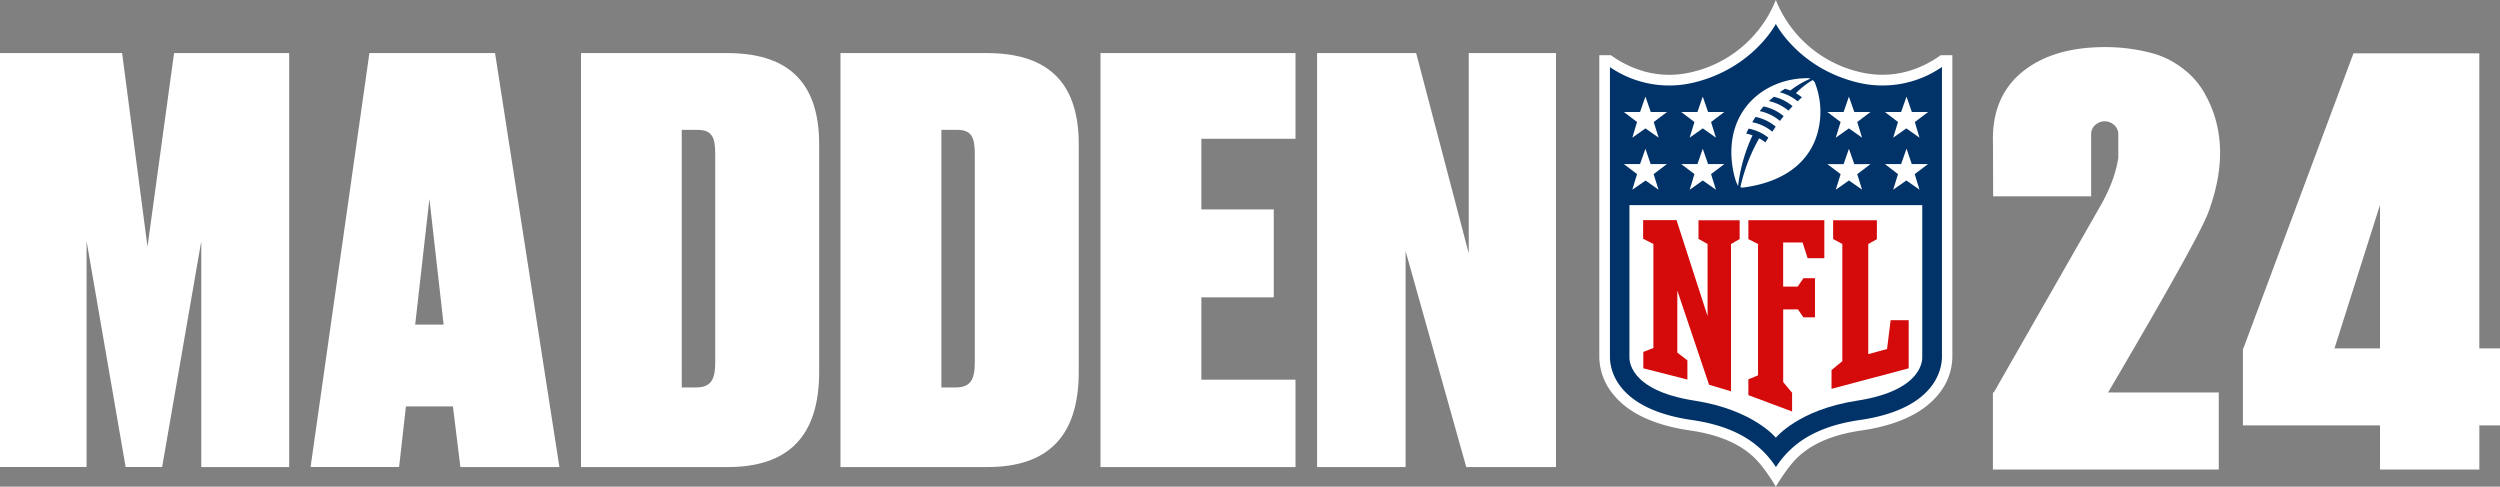 <svg xmlns="http://www.w3.org/2000/svg" viewBox="0 0 1157.86 225.4">
  <rect x="0" y="0" width="1157.86" height="225.4" fill="#808080" stroke="none"/>
  <defs>
    <style>
      .cls-1 {
        fill: #fff;
      }

      .cls-2 {
        fill: #013369;
      }

      .cls-3 {
        fill: #d50a0a;
      }
    </style>
  </defs>
  <title>Madden 24 Light</title>
  <g id="Layer_2" data-name="Layer 2">
    <g id="Layer_1-2" data-name="Layer 1">
      <path class="cls-1" d="M898.8,34c-7,5.08-20.48,12-37.8,7.7A55.33,55.33,0,0,1,822.46,8.42a55.31,55.31,0,0,1-38.57,33.31C766.58,46,753.14,39.11,746.11,34h-5.4V173.78a27.67,27.67,0,0,0,6.58,17.45c7,8.59,19,14.19,35.56,16.57,13.16,1.93,22.9,6.07,29.76,12.71,5,4.88,9.85,13.31,9.85,13.31s5-8.6,9.82-13.31c6.88-6.66,16.6-10.8,29.78-12.71,16.53-2.38,28.52-8,35.57-16.57a27.66,27.66,0,0,0,6.59-17.45V34Z" transform="translate(0 -8.42)"/>
      <path class="cls-2" d="M899.31,39.5a48.47,48.47,0,0,1-39.47,7c-26.93-6.74-37.36-27-37.36-27S812,39.74,785.1,46.5a48.45,48.45,0,0,1-39.46-7V173.78c0,4.57,1.9,23.94,37.94,29.16,14.22,2.06,24.85,6.66,32.48,14a44.79,44.79,0,0,1,6.46,7.81,43.34,43.34,0,0,1,6.42-7.81c7.63-7.37,18.26-11.94,32.47-14,36-5.22,37.92-24.59,38-29.16V39.5Z" transform="translate(0 -8.42)"/>
      <path class="cls-1" d="M822.48,211.14s10.43-13,37.62-17.15c31.11-4.82,30.18-19.5,30.18-20.24V103.42H754.66v70.32c0,.76-.92,15.42,30.18,20.24C812,198.19,822.48,211.14,822.48,211.14Z" transform="translate(0 -8.42)"/>
      <path class="cls-3" d="M790.85,154.82v-33.4l-4.2-2.36v-8.64h19.06v8.68l-4,2.36v68.2l-10.17-3.06L776.84,143v28.73l4.67,3.6v8.87L761.09,179v-7.57l4.67-1.84V121.42L761,119v-8.62h15.48Z" transform="translate(0 -8.42)"/>
      <path class="cls-3" d="M825.91,185.42l4.09,4.9V199l-20.25-7.58V184.1l4.47-1.84V121.42l-4.47-2.25v-8.75h35.18V128h-7.74l-2.33-7.27h-9v20.43h6.72l2.66-3.88h5.36v18.12h-5.36l-2.54-3.69h-6.82v33.69Z" transform="translate(0 -8.42)"/>
      <path class="cls-3" d="M848.26,188.5v-8.67l5-4.15V121.42l-4.26-2.3v-8.7h20.27v8.76l-4,2.25v51l8.71-2.38,1.66-13.34H884V179Z" transform="translate(0 -8.42)"/>
      <path class="cls-1" d="M758.19,89.05l-6.1-4.63h7.49l2.49-7.11,2.43,7.11H772l-6.14,4.64,2.28,7.22-6-4.25L756,96.27Z" transform="translate(0 -8.42)"/>
      <path class="cls-1" d="M784.77,89.05l-6.11-4.63h7.5l2.46-7.11,2.47,7.11h7.5l-6.13,4.64,2.26,7.22L788.63,92l-6.08,4.33Z" transform="translate(0 -8.42)"/>
      <path class="cls-1" d="M758.19,64.93l-6.1-4.64h7.49l2.49-7.13,2.48,7.13h7.5l-6.14,4.64,2.28,7.25-6.1-4.3L756,72.18Z" transform="translate(0 -8.42)"/>
      <path class="cls-1" d="M784.77,64.93l-6.11-4.64h7.5l2.46-7.13,2.47,7.13h7.5l-6.13,4.64,2.26,7.25-6.09-4.3-6.09,4.3Z" transform="translate(0 -8.42)"/>
      <path class="cls-1" d="M889,96.27,882.91,92l-6.1,4.29,2.25-7.22L873,84.42h7.49L883,77.26l2.42,7.16h7.52l-6.16,4.64Z" transform="translate(0 -8.42)"/>
      <path class="cls-1" d="M862.41,96.27,856.32,92l-6.09,4.29,2.24-7.22-6.14-4.63h7.53l2.46-7.11,2.48,7.11h7.5l-6.14,4.64Z" transform="translate(0 -8.42)"/>
      <path class="cls-1" d="M889,72.18l-6.09-4.3-6.1,4.3,2.25-7.25L873,60.29h7.49L883,53.16l2.46,7.13H893l-6.16,4.64Z" transform="translate(0 -8.42)"/>
      <path class="cls-1" d="M862.41,72.18l-6.09-4.3-6.09,4.3,2.24-7.25-6.14-4.64h7.53l2.46-7.13,2.48,7.13h7.5l-6.14,4.64Z" transform="translate(0 -8.42)"/>
      <path class="cls-1" d="M839.37,45.59a36.16,36.16,0,0,0-7.6,6,20.33,20.33,0,0,1,2.77,1.91l-2,1.84a21.14,21.14,0,0,0-8.23-4.18c.75-.57,1.59-1.11,2.42-1.63,1.22.33,2.46.8,2.46.8a40.67,40.67,0,0,1,9.33-5.48,4.54,4.54,0,0,0-1.83-.22c-19.69.24-37.81,15-34.4,40.23.34,2.69,1.38,7.54,2.7,9.69a76.4,76.4,0,0,1,6.68-23.44,20.07,20.07,0,0,0-2.94-.83c.47-1,1.12-2.29,1.12-2.29a20.81,20.81,0,0,1,9.16,4.2c-.65,1-1.08,1.69-1.36,2.21a19,19,0,0,0-2.9-1.9,80.7,80.7,0,0,0-8.66,22.42c0,.3.6.43,1.08.39,21.59-2.82,31.68-13.86,34.74-25.81a36.9,36.9,0,0,0-1.34-22.77C840.37,46.42,840,45.53,839.37,45.59ZM820.81,69.42a20.36,20.36,0,0,0-9.29-4.4s1-1.62,1.54-2.45a20.75,20.75,0,0,1,9.33,4.51C821.83,67.93,821.31,68.71,820.81,69.42Zm3.55-5A21.11,21.11,0,0,0,815,59.88c.54-.69,1.19-1.45,1.79-2.15a21.09,21.09,0,0,1,9.3,4.47c-.59.76-1.19,1.52-1.73,2.24Zm3.93-4.75a21,21,0,0,0-9.06-4.43c.81-.76,1.6-1.36,2.32-2a20.72,20.72,0,0,1,8.66,4.36C829.56,58.35,828.91,59,828.29,59.67Z" transform="translate(0 -8.42)"/>
      <path class="cls-1" d="M.09,33H56.55l11.76,89.67L80.62,33h53.31V224.74H93.22V120.1L75.09,224.72H58.19L40.09,120.1V224.72H0V33Z" transform="translate(0 -8.42)"/>
      <path class="cls-1" d="M209.77,196.63H188l-3.16,28.09h-41L171.09,33h58.19l29.81,191.73H213.22Zm-17.48-37.88h13.18l-6.59-58.23Z" transform="translate(0 -8.42)"/>
      <path class="cls-1" d="M269.09,33h67.6c26.36,0,42.7,11.6,42.7,42.27V180.67c0,30.15-14.61,44.07-42.42,44.07H269.09Zm46.68,154.86h6.59c6.88,0,8.89-3.6,8.89-11.6V79.64c0-8-1.73-11.08-8.32-11.08h-7.18V187.87Z" transform="translate(0 -8.42)"/>
      <path class="cls-1" d="M389.29,33h67.63c26.36,0,42.7,11.6,42.7,42.27V180.67c0,30.15-14.61,44.07-42.42,44.07H389.26V33ZM436,187.87h6.59c6.87,0,8.88-3.6,8.88-11.6V79.64c0-8-1.73-11.08-8.32-11.08H436Z" transform="translate(0 -8.42)"/>
      <path class="cls-1" d="M600,33V72.7H556.4v32.72h33.53v40.71H556.4v38.14H600v40.47H509.69V33Z" transform="translate(0 -8.42)"/>
      <path class="cls-1" d="M655.88,33l24.36,92.78V33h40.4V224.74H679.09L651,124.74v100H610V33Z" transform="translate(0 -8.42)"/>
      <g>
        <path class="cls-1" d="M1020.2,50.21q14.63,24.09,2.56,56.59-4.38,11.9-46.42,83.4h51.27v35.67H923V190.2h.41l48.85-85.49q7.14-12.19,8.82-23.2V70.25a5.63,5.63,0,0,0-2-4,6.47,6.47,0,0,0-8.76.12,5.52,5.52,0,0,0-1.82,4.18V99.34H923.11Q923.05,73,923,72.72q0-21,15.23-32.25,13.88-10.24,36.79-10.24a84,84,0,0,1,22.71,3.09,40.14,40.14,0,0,1,12.87,6.58A36.59,36.59,0,0,1,1020.2,50.21Z" transform="translate(0 -8.42)"/>
        <path class="cls-1" d="M1148.29,169.78h9.57v35.66h-9.57v20.43h-46V205.44H1038.8V169.78h.2l51-136.65h58.28Zm-46-66.46-21.09,66.46h21.09Z" transform="translate(0 -8.42)"/>
      </g>
    </g>
  </g>
</svg>
